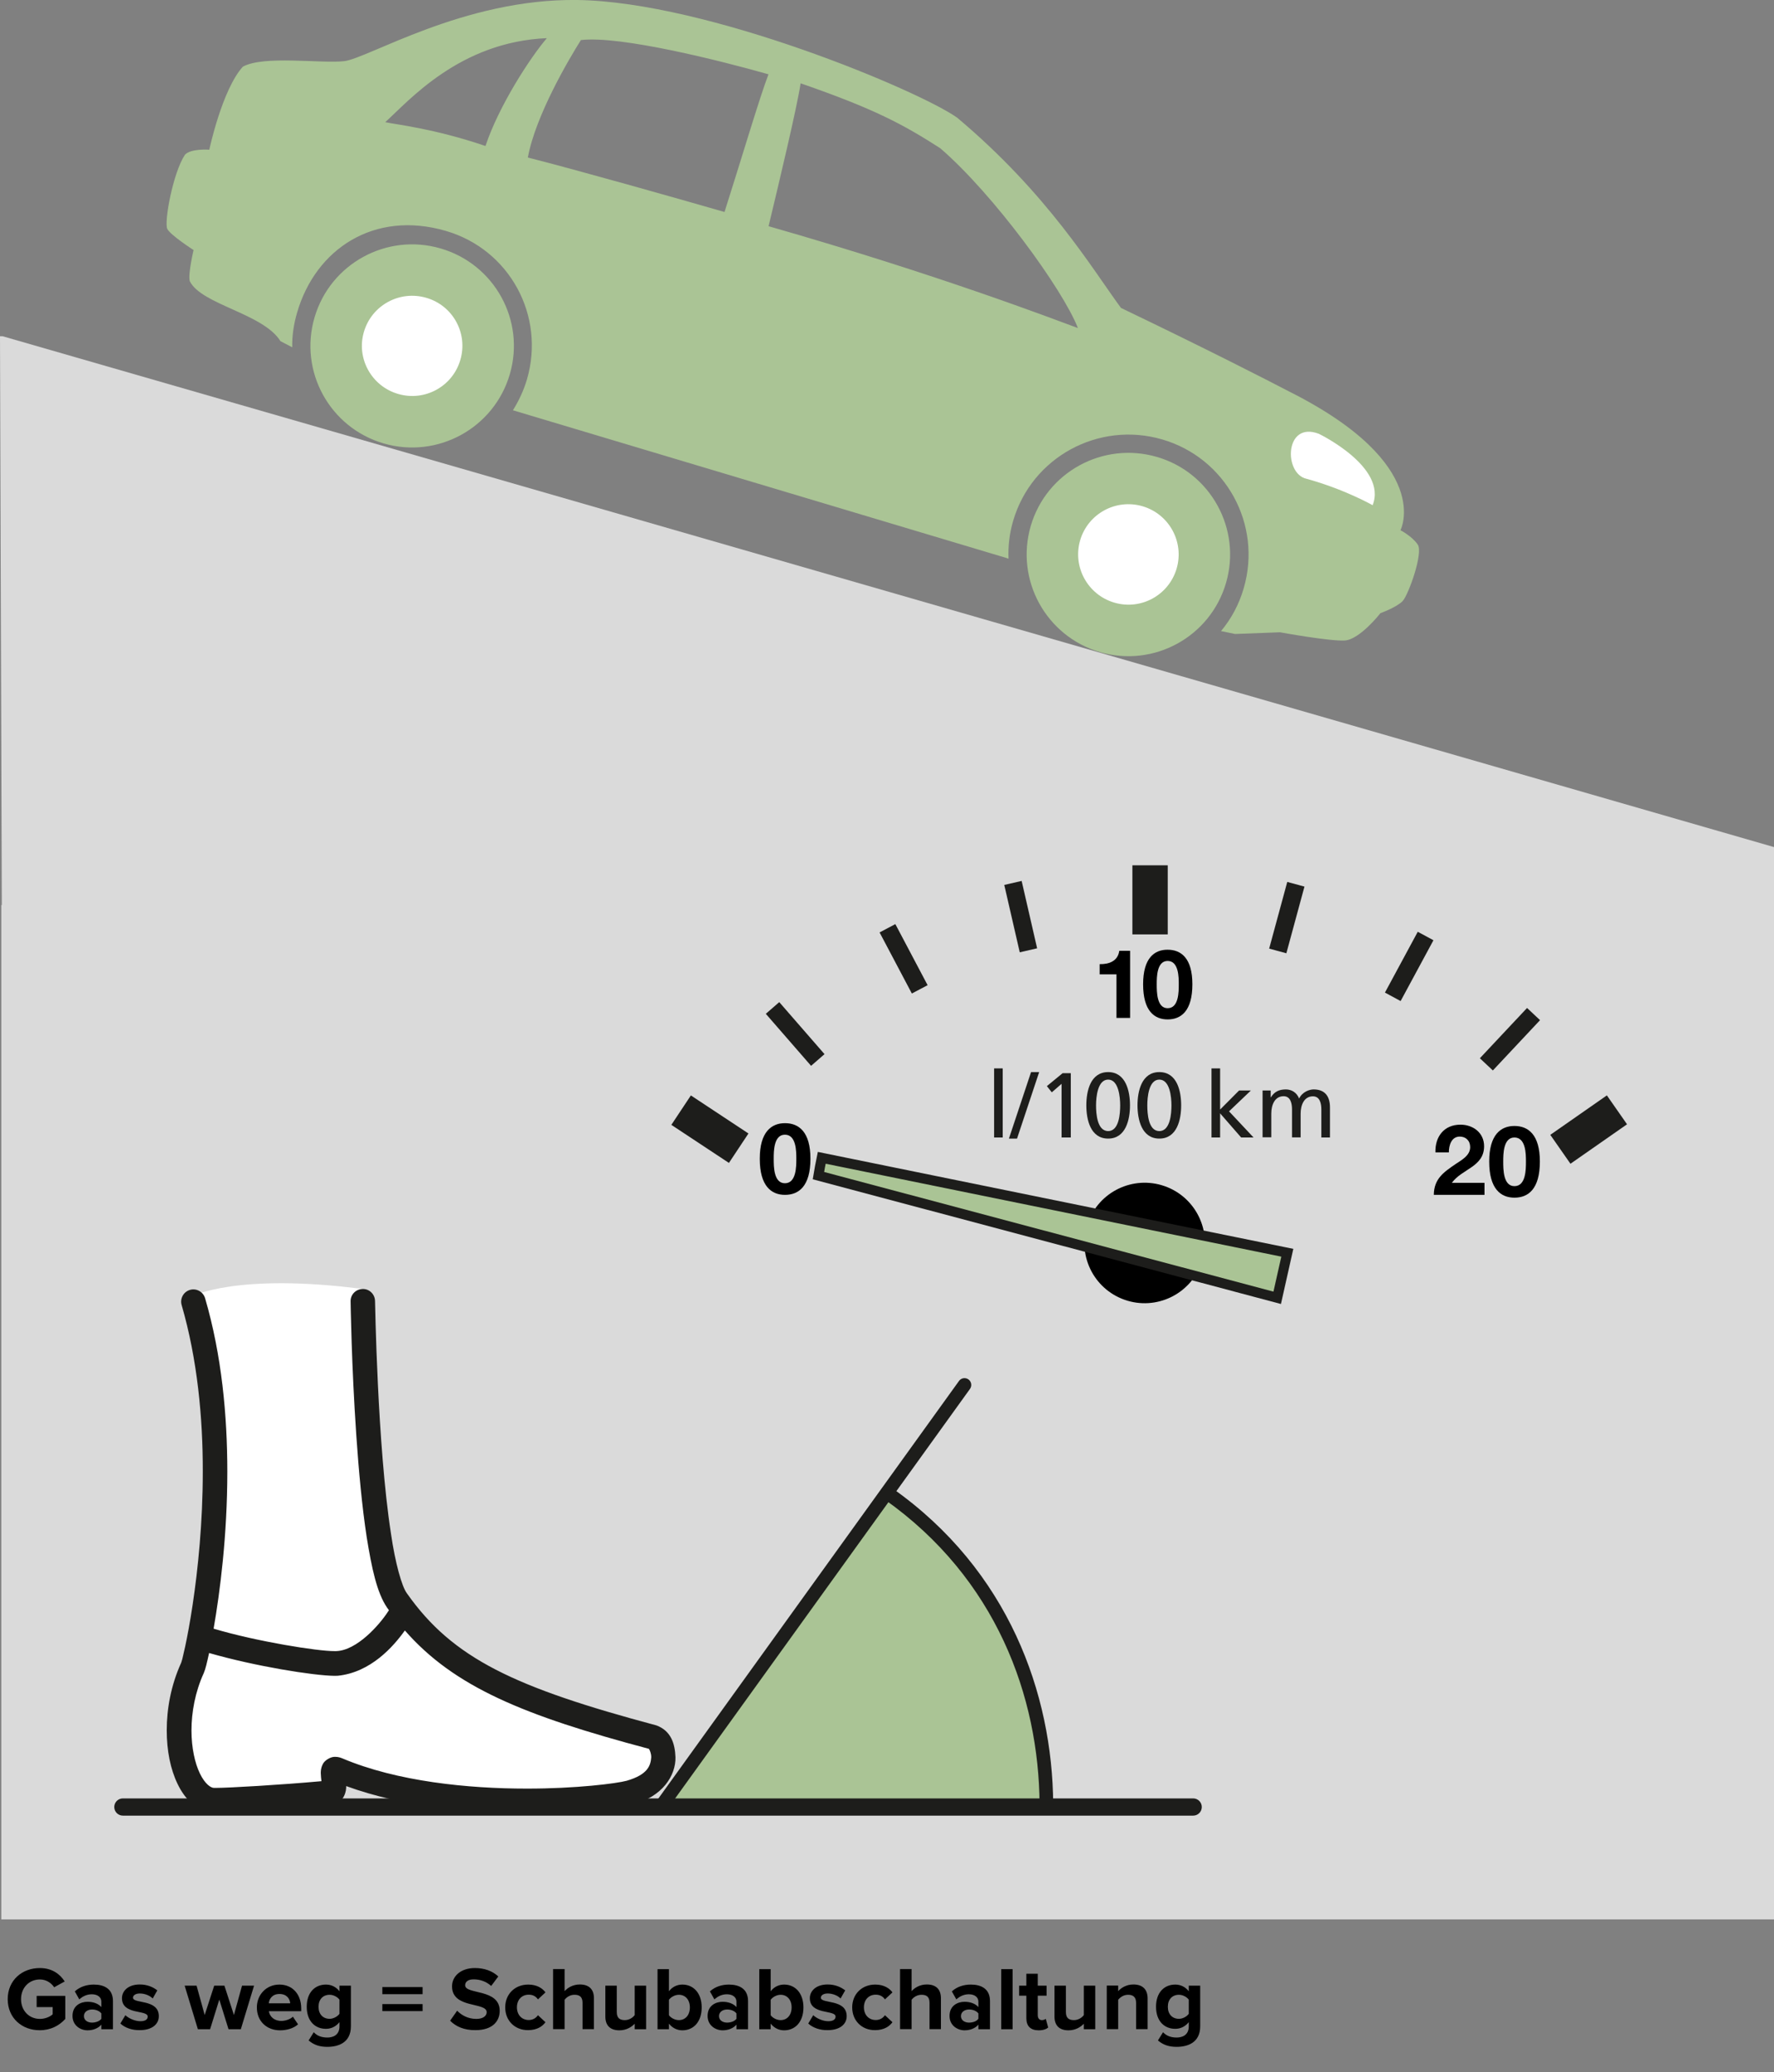 <?xml version="1.0" encoding="utf-8"?>
<!-- Generator: Adobe Illustrator 25.1.0, SVG Export Plug-In . SVG Version: 6.00 Build 0)  -->
<svg version="1.1" id="Ebene_1" xmlns="http://www.w3.org/2000/svg" xmlns:xlink="http://www.w3.org/1999/xlink" x="0px" y="0px"
	 viewBox="0 0 177.15 206.93" style="enable-background:new 0 0 177.15 206.93;" xml:space="preserve">
<rect x="0" y="0" width="177.15" height="206.93" fill="#808080" stroke="none"/>
<style type="text/css">
	.st0{fill-rule:evenodd;clip-rule:evenodd;fill:#AAC495;}
	.st1{fill-rule:evenodd;clip-rule:evenodd;fill:#FFFFFF;}
	.st2{fill-rule:evenodd;clip-rule:evenodd;fill:#DADADA;}
	.st3{fill:#FFFFFF;}
	.st4{fill:#1D1D1B;}
	.st5{fill:#AAC495;stroke:#1D1D1B;}
</style>
<g>
	<path class="st0" d="M122.43,58.21c-1.57,5.39-7.21,8.48-12.59,6.91c-5.39-1.58-8.48-7.21-6.91-12.6c1.57-5.37,7.21-8.46,12.6-6.89
		C120.9,47.19,124,52.83,122.43,58.21z"/>
	<path class="st0" d="M50.91,37.37c-1.57,5.38-7.21,8.48-12.6,6.91c-5.38-1.57-8.48-7.2-6.9-12.58c1.57-5.37,7.21-8.46,12.59-6.89
		C49.39,26.38,52.48,32.01,50.91,37.37z"/>
	<path class="st1" d="M45.97,35.94c-0.77,2.65-3.55,4.18-6.21,3.4c-2.66-0.77-4.2-3.55-3.42-6.2c0.78-2.66,3.57-4.18,6.23-3.4
		C45.23,30.51,46.75,33.28,45.97,35.94z"/>
	<path class="st1" d="M117.5,56.77c-0.78,2.66-3.55,4.19-6.22,3.41c-2.66-0.78-4.19-3.56-3.42-6.22c0.78-2.66,3.56-4.18,6.22-3.41
		C116.75,51.33,118.27,54.11,117.5,56.77z"/>
	<g>
		<path class="st0" d="M141.58,54.39c-0.56-0.84-1.73-1.44-1.73-1.44s3.39-6.53-11.01-13.8c-2.34-1.22-8.41-4.33-16.9-8.4
			c-2.89-3.93-7.29-11.38-16.36-19C91.78,9.05,70.68,0.18,57.64,0C46.31-0.15,36.71,5.86,34.35,6.11c-2.36,0.25-8.02-0.6-10.1,0.55
			c-2.07,2.28-3.35,8.29-3.35,8.29s-1.84-0.14-2.43,0.5c-1.2,1.8-2.11,6.77-1.76,7.42c0.35,0.64,2.62,2.1,2.62,2.1
			s-0.57,2.39-0.38,3.11c1.19,2.36,7.32,3.21,9.06,5.99l1.17,0.61c-0.02-1.15,0.15-2.31,0.49-3.47c1.85-6.35,7.69-10.24,14.86-8.15
			c6.37,1.86,9.95,8.48,8.09,14.83c-0.33,1.12-0.82,2.15-1.4,3.08l49.28,14.75l0.21,0.07c-0.05-1.24,0.09-2.51,0.46-3.77
			c1.85-6.35,8.51-9.99,14.88-8.14c6.36,1.85,10,8.49,8.15,14.85c-0.47,1.63-1.25,3.07-2.27,4.29l1.4,0.29l4.49-0.17
			c0,0,4.97,0.91,6.47,0.82c1.51-0.1,3.56-2.73,3.56-2.73s1.64-0.59,2.23-1.22C140.66,59.36,142.14,55.22,141.58,54.39z
			 M48.48,14.58c-5.16-1.76-8.99-2.15-10.01-2.38c2.35-2.12,7.41-8.02,16.14-8.39C52.99,5.69,49.81,10.56,48.48,14.58z M72.35,21.17
			c-4.57-1.32-14.71-4.19-19.64-5.44c0.78-4.23,4.14-9.89,5.3-11.73c3.94-0.46,13.94,2.06,18.73,3.42
			C75.87,9.67,73.98,16.06,72.35,21.17z M76.75,22.59c1.1-4.6,2.82-11.8,3.2-14.27c7.42,2.57,10.26,4.12,13.94,6.48
			c5.31,4.58,12.22,14.05,13.75,17.96C105.28,31.9,93.91,27.5,76.75,22.59z"/>
		<path class="st1" d="M137.07,50.45c0,0-2.81-1.6-6.61-2.64c-2.29-0.51-2.19-5.8,1.24-4.49C131.7,43.32,138.57,46.63,137.07,50.45z
			"/>
	</g>
</g>
<polygon class="st2" points="0.27,33.58 0,33.58 0.18,90.38 0.13,90.38 0.13,191.67 177.15,191.67 177.15,84.59 "/>
<g>
	<path class="st3" d="M19.16,129.46c0,0,4.44-2.38,17.06-0.74l2.25,28.99l4.65,6.62l9.65,5.36l13.05,4.11l0.36,3.22l-2.15,1.96
		l-7.33,0.9h-9.3l-10.01-1.79l-3.22-1.07l-1.25,1.96l-13.23,0.9l-1.79-6.26l1.07-7.15C18.98,166.48,23.63,152.35,19.16,129.46z"/>
	<g>
		<g>
			<path class="st0" d="M65.97,180.45h38.58c-0.07-10.88-6.27-24.81-15.51-31.11L65.97,180.45z"/>
		</g>
		<g>
			<path class="st4" d="M12.27,181.31c-0.48,0-0.86-0.39-0.86-0.86l0,0c0-0.48,0.39-0.86,0.86-0.86l0,0h106.88
				c0.48,0,0.86,0.39,0.86,0.86l0,0c0,0.48-0.39,0.86-0.86,0.86l0,0H12.27L12.27,181.31z"/>
		</g>
		<g>
			<path class="st4" d="M65.63,180.93c-0.3-0.22-0.37-0.65-0.16-0.95l0,0l30.29-42.07c0.22-0.31,0.64-0.38,0.95-0.16l0,0
				c0.3,0.22,0.37,0.64,0.15,0.95l0,0l-30.29,42.07c-0.13,0.18-0.34,0.28-0.55,0.28l0,0C65.89,181.06,65.75,181.02,65.63,180.93
				L65.63,180.93z"/>
		</g>
		<g>
			<path class="st4" d="M103.81,180.17c-0.07-10.71-4.29-22.53-15.48-30.44l0,0c-0.31-0.21-0.38-0.64-0.17-0.94l0,0
				c0.22-0.31,0.64-0.38,0.95-0.17l0,0c11.6,8.19,15.99,20.49,16.06,31.54l0,0v0c0,0.38-0.31,0.68-0.68,0.68l0,0c0,0,0,0,0,0l0,0
				C104.12,180.85,103.81,180.55,103.81,180.17L103.81,180.17z"/>
		</g>
		<g>
			<path class="st4" d="M66.03,180.38"/>
			<path class="st4" d="M66.03,180.38"/>
		</g>
		<path class="st4" d="M65.55,172.3c-14.14-3.78-20.33-6.67-24.91-13.18c-0.51-0.66-1.18-3.06-1.6-5.98
			c-1.37-8.87-1.58-23.2-1.59-23.22c-0.01-0.67-0.56-1.22-1.24-1.2c-0.67,0.01-1.22,0.56-1.2,1.24c0,0.02,0.09,6.42,0.57,13.38
			c0.24,3.49,0.57,7.11,1.04,10.17c0.5,3.09,1.01,5.51,2.02,7.01c0.07,0.09,0.14,0.19,0.2,0.28c-0.03,0.04-0.05,0.08-0.09,0.13
			c-0.87,1.35-3.12,3.89-5.18,3.95c-0.04,0-0.1,0-0.17,0c-1.62,0.02-7.74-0.95-12.07-2.24c0.64-3.66,1.37-9.33,1.37-15.69
			c0-5.54-0.55-11.6-2.22-17.31c-0.19-0.64-0.87-1.02-1.51-0.83c-0.65,0.19-1.02,0.87-0.83,1.52c1.57,5.4,2.12,11.25,2.11,16.63
			c0,5.11-0.49,9.8-1.01,13.27c-0.26,1.74-0.53,3.17-0.75,4.2c-0.11,0.51-0.21,0.93-0.28,1.22c-0.04,0.15-0.07,0.26-0.1,0.34
			c-0.01,0.04-0.02,0.07-0.03,0.08c-1.01,2.23-1.43,4.58-1.43,6.72c0,2.03,0.37,3.88,1.08,5.35c0.69,1.44,1.8,2.67,3.43,2.83
			c0.12,0.01,0.24,0.01,0.38,0.01c1.59,0,7.25-0.36,11.51-0.75c0.51-0.02,1.11-0.43,1.3-0.87c0.2-0.41,0.22-0.73,0.22-1
			c5.74,2.1,12.45,2.67,17.97,2.68c5.15-0.01,9.17-0.49,10.63-0.86c2.97-0.72,4.33-2.89,4.28-4.71
			C67.4,174.12,67.01,172.84,65.55,172.3z M62.57,177.83c-1,0.27-5.07,0.79-10.01,0.78c-5.77,0-12.88-0.69-18.38-3.02
			c-0.18-0.07-0.39-0.15-0.69-0.15c-0.45-0.04-1.11,0.36-1.27,0.76c-0.19,0.39-0.18,0.64-0.19,0.85c0.01,0.31,0.04,0.59,0.07,0.82
			c-4.08,0.37-9.25,0.67-10.54,0.67c-0.1,0-0.18,0-0.2,0c-0.3,0-0.89-0.38-1.4-1.44c-0.5-1.03-0.84-2.58-0.84-4.29
			c0-1.83,0.37-3.86,1.23-5.74c0.18-0.43,0.3-0.96,0.53-2c4.58,1.32,10.41,2.26,12.54,2.28c0.12,0,0.23,0,0.33-0.01
			c3.26-0.34,5.52-2.89,6.68-4.52c4.93,5.64,11.88,8.5,24.37,11.82c0.08,0.11,0.24,0.47,0.23,0.86
			C64.97,176.27,64.73,177.21,62.57,177.83z"/>
	</g>
</g>
<g>
	<g>
		<rect x="113.08" y="86.41" class="st4" width="3.53" height="6.9"/>
		<polygon class="st4" points="74.74,113.19 72.79,116.13 67.04,112.33 68.99,109.39 		"/>
		
			<rect x="155.24" y="111.1" transform="matrix(0.82 -0.572 0.572 0.82 -36.035 111.022)" class="st4" width="6.89" height="3.52"/>
		
			<rect x="89.34" y="92.4" transform="matrix(0.884 -0.467 0.467 0.884 -34.293 53.153)" class="st4" width="1.78" height="6.9"/>
		
			<rect x="101.02" y="88" transform="matrix(0.975 -0.224 0.224 0.975 -17.921 25.198)" class="st4" width="1.78" height="6.9"/>
		
			<rect x="78.59" y="99.83" transform="matrix(0.754 -0.656 0.656 0.754 -48.272 77.523)" class="st4" width="1.78" height="6.89"/>
		
			<rect x="137.24" y="95.56" transform="matrix(0.475 -0.88 0.88 0.475 -10.983 174.5)" class="st4" width="6.9" height="1.78"/>
		
			<rect x="147.39" y="102.82" transform="matrix(0.684 -0.729 0.729 0.684 -27.993 142.797)" class="st4" width="6.89" height="1.78"/>
		
			<rect x="125.08" y="90.77" transform="matrix(0.262 -0.965 0.965 0.262 6.373 191.649)" class="st4" width="6.9" height="1.78"/>
	</g>
	<g>
		<path d="M112.85,101.65h-1.36V97.3h-1.68v-1.02c0.95,0.02,1.82-0.31,1.96-1.33h1.08V101.65z"/>
		<path d="M115.51,98.29c0-0.7,0-2.33,1.09-2.33c1.11,0,1.11,1.64,1.11,2.33c0,0.76,0,2.39-1.11,2.39
			C115.51,100.68,115.51,99.04,115.51,98.29z M114.15,98.29c0,2.67,1.13,3.51,2.45,3.51c1.34,0,2.47-0.84,2.47-3.51
			c0-2.61-1.13-3.45-2.47-3.45C115.28,94.83,114.15,95.67,114.15,98.29z"/>
	</g>
	<path d="M77.26,115.71c0-0.72,0-2.4,1.12-2.4c1.14,0,1.14,1.68,1.14,2.4c0,0.78,0,2.45-1.14,2.45
		C77.26,118.16,77.26,116.49,77.26,115.71z M75.87,115.71c0,2.74,1.16,3.61,2.52,3.61c1.38,0,2.54-0.87,2.54-3.61
		c0-2.68-1.16-3.55-2.54-3.55C77.03,112.16,75.87,113.03,75.87,115.71z"/>
	<g>
		<path d="M143.34,115.09c-0.05-1.57,0.85-2.78,2.5-2.78c1.26,0,2.36,0.81,2.36,2.15c0,1.03-0.55,1.6-1.23,2.08
			c-0.68,0.48-1.49,0.88-1.99,1.58h3.26v1.2h-5.06c0.01-1.6,0.99-2.27,2.18-3.08c0.61-0.41,1.44-0.84,1.45-1.68
			c0-0.65-0.43-1.06-1.04-1.06c-0.82,0-1.09,0.85-1.09,1.58H143.34z"/>
		<path d="M150.11,115.99c0-0.72,0-2.4,1.12-2.4c1.15,0,1.15,1.68,1.15,2.4c0,0.78,0,2.46-1.15,2.46
			C150.11,118.45,150.11,116.77,150.11,115.99z M148.71,115.99c0,2.74,1.16,3.61,2.52,3.61c1.38,0,2.54-0.86,2.54-3.61
			c0-2.68-1.16-3.55-2.54-3.55C149.87,112.44,148.71,113.31,148.71,115.99z"/>
	</g>
	<path d="M119.98,126.12c-1.1,3.13-4.54,4.78-7.67,3.68c-3.14-1.1-4.79-4.54-3.68-7.67c1.1-3.14,4.54-4.78,7.67-3.68
		C119.43,119.55,121.09,122.99,119.98,126.12z"/>
	<path class="st5" d="M81.88,116.52l-0.15,0.88l45.81,12.2l1.01-4.5l-46.49-9.48L81.88,116.52z"/>
	<g>
		<path class="st4" d="M99.27,106.69h0.86v6.9h-0.86V106.69z"/>
		<path class="st4" d="M102.96,107.06h0.81l-2.21,6.64h-0.81L102.96,107.06z"/>
		<path class="st4" d="M106.01,108.23l-0.98,0.85l-0.49-0.62l1.57-1.29h0.82v6.42h-0.92V108.23z"/>
		<path class="st4" d="M110.66,107.06c1.77,0,2.18,1.91,2.18,3.32c0,1.41-0.41,3.32-2.18,3.32c-1.78,0-2.18-1.91-2.18-3.32
			C108.48,108.97,108.88,107.06,110.66,107.06z M110.66,112.95c1.1,0,1.2-1.77,1.2-2.57c0-0.81-0.15-2.57-1.2-2.57
			c-1.06,0-1.21,1.76-1.21,2.57C109.45,111.18,109.55,112.95,110.66,112.95z"/>
		<path class="st4" d="M115.77,107.06c1.78,0,2.18,1.91,2.18,3.32c0,1.41-0.4,3.32-2.18,3.32c-1.77,0-2.18-1.91-2.18-3.32
			C113.59,108.97,114,107.06,115.77,107.06z M115.77,112.95c1.1,0,1.21-1.77,1.21-2.57c0-0.81-0.15-2.57-1.21-2.57
			c-1.06,0-1.2,1.76-1.2,2.57C114.57,111.18,114.66,112.95,115.77,112.95z"/>
		<path class="st4" d="M120.98,106.69h0.86v4.11l1.89-1.9h1.18l-2.18,2.08l2.45,2.61h-1.24l-2.1-2.41v2.41h-0.86V106.69z"/>
		<path class="st4" d="M126.08,108.9h0.81v0.68h0.02c0.33-0.54,0.8-0.79,1.49-0.79c0.54,0,1.08,0.28,1.33,0.91
			c0.32-0.67,1.03-0.91,1.45-0.91c1.19,0,1.63,0.77,1.63,1.79v3.01h-0.86v-2.8c0-0.58-0.14-1.31-0.84-1.31
			c-0.88,0-1.23,0.86-1.23,1.74v2.36h-0.86v-2.8c0-0.58-0.14-1.31-0.84-1.31c-0.88,0-1.23,0.86-1.23,1.74v2.36h-0.87V108.9z"/>
	</g>
</g>
<g>
	<path d="M0.77,199.64c0-1.9,1.44-3.11,3.21-3.11c1.24,0,2.03,0.63,2.48,1.34l-1.05,0.58c-0.28-0.42-0.79-0.78-1.42-0.78
		c-1.1,0-1.89,0.84-1.89,1.97c0,1.13,0.79,1.97,1.89,1.97c0.53,0,1.03-0.23,1.27-0.46v-0.72H3.66v-1.12h2.86v2.3
		c-0.61,0.68-1.47,1.13-2.55,1.13C2.21,202.75,0.77,201.53,0.77,199.64z"/>
	<path d="M10.12,202.64v-0.46c-0.3,0.36-0.81,0.57-1.38,0.57c-0.69,0-1.5-0.47-1.5-1.44c0-1.03,0.81-1.41,1.5-1.41
		c0.59,0,1.09,0.19,1.38,0.53v-0.55c0-0.44-0.38-0.73-0.95-0.73c-0.46,0-0.89,0.18-1.25,0.51l-0.45-0.8
		c0.53-0.48,1.22-0.68,1.9-0.68c1,0,1.91,0.4,1.91,1.65v2.81H10.12z M10.12,201.6v-0.54c-0.19-0.25-0.55-0.39-0.92-0.39
		c-0.45,0-0.82,0.24-0.82,0.66s0.37,0.65,0.82,0.65C9.57,201.97,9.93,201.85,10.12,201.6z"/>
	<path d="M12.02,202.07l0.5-0.83c0.32,0.31,0.96,0.6,1.5,0.6c0.5,0,0.73-0.19,0.73-0.46c0-0.71-2.57-0.13-2.57-1.84
		c0-0.73,0.63-1.37,1.78-1.37c0.73,0,1.31,0.25,1.75,0.59l-0.46,0.81c-0.26-0.27-0.76-0.5-1.29-0.5c-0.41,0-0.68,0.18-0.68,0.42
		c0,0.64,2.58,0.1,2.58,1.85c0,0.8-0.68,1.39-1.89,1.39C13.2,202.75,12.48,202.5,12.02,202.07z"/>
	<path d="M22.82,202.64l-0.92-2.96l-0.92,2.96h-1.22l-1.32-4.35h1.19l0.81,2.93l0.95-2.93h1.02l0.95,2.93l0.81-2.93h1.2l-1.32,4.35
		H22.82z"/>
	<path d="M25.65,200.46c0-1.26,0.94-2.28,2.25-2.28c1.31,0,2.18,0.97,2.18,2.39v0.27h-3.23c0.08,0.53,0.51,0.97,1.25,0.97
		c0.37,0,0.87-0.15,1.15-0.42l0.51,0.76c-0.43,0.4-1.12,0.6-1.79,0.6C26.65,202.75,25.65,201.86,25.65,200.46z M27.9,199.12
		c-0.71,0-1.02,0.5-1.06,0.93h2.14C28.95,199.63,28.66,199.12,27.9,199.12z"/>
	<path d="M30.82,203.76l0.51-0.82c0.35,0.38,0.82,0.53,1.36,0.53c0.55,0,1.21-0.23,1.21-1.12v-0.42c-0.34,0.43-0.81,0.67-1.35,0.67
		c-1.08,0-1.92-0.76-1.92-2.21c0-1.42,0.82-2.21,1.92-2.21c0.52,0,1,0.22,1.35,0.67v-0.56h1.14v4.06c0,1.65-1.28,2.05-2.35,2.05
		C31.95,204.4,31.37,204.23,30.82,203.76z M33.9,201.1v-1.41c-0.2-0.28-0.61-0.49-0.98-0.49c-0.66,0-1.11,0.45-1.11,1.2
		c0,0.75,0.45,1.2,1.11,1.2C33.28,201.6,33.7,201.38,33.9,201.1z"/>
	<path d="M38.18,199.14v-0.71h4.02v0.71H38.18z M38.18,200.83v-0.7h4.02v0.7H38.18z"/>
	<path d="M44.95,201.79l0.7-1c0.42,0.44,1.08,0.82,1.91,0.82c0.71,0,1.04-0.32,1.04-0.67c0-1.04-3.46-0.32-3.46-2.58
		c0-1,0.86-1.83,2.28-1.83c0.95,0,1.75,0.29,2.34,0.84l-0.71,0.95c-0.49-0.45-1.13-0.66-1.75-0.66c-0.54,0-0.85,0.23-0.85,0.59
		c0,0.95,3.45,0.31,3.45,2.55c0,1.1-0.79,1.93-2.4,1.93C46.34,202.75,45.51,202.36,44.95,201.79z"/>
	<path d="M50.45,200.46c0-1.33,0.97-2.28,2.3-2.28c0.89,0,1.43,0.39,1.72,0.78l-0.75,0.7c-0.21-0.31-0.52-0.47-0.92-0.47
		c-0.69,0-1.18,0.5-1.18,1.26s0.49,1.27,1.18,1.27c0.4,0,0.71-0.18,0.92-0.48l0.75,0.7c-0.29,0.4-0.83,0.79-1.72,0.79
		C51.43,202.75,50.45,201.8,50.45,200.46z"/>
	<path d="M58.17,202.64v-2.65c0-0.6-0.32-0.79-0.8-0.79c-0.45,0-0.8,0.25-0.99,0.5v2.93h-1.15v-6h1.15v2.21
		c0.28-0.32,0.81-0.67,1.52-0.67c0.95,0,1.41,0.52,1.41,1.37v3.09H58.17z"/>
	<path d="M63.38,202.64v-0.55c-0.3,0.32-0.82,0.66-1.53,0.66c-0.95,0-1.4-0.52-1.4-1.37v-3.09h1.14v2.64c0,0.6,0.31,0.8,0.8,0.8
		c0.44,0,0.79-0.24,0.99-0.5v-2.94h1.14v4.35H63.38z"/>
	<path d="M65.66,202.64v-6h1.14v2.21c0.34-0.45,0.83-0.67,1.34-0.67c1.11,0,1.93,0.86,1.93,2.28c0,1.46-0.83,2.29-1.93,2.29
		c-0.52,0-1-0.23-1.34-0.67v0.56H65.66z M67.79,201.73c0.66,0,1.1-0.51,1.1-1.27c0-0.75-0.44-1.26-1.1-1.26
		c-0.38,0-0.79,0.22-0.99,0.5v1.54C67,201.52,67.41,201.73,67.79,201.73z"/>
	<path d="M73.54,202.64v-0.46c-0.3,0.36-0.81,0.57-1.38,0.57c-0.69,0-1.5-0.47-1.5-1.44c0-1.03,0.81-1.41,1.5-1.41
		c0.58,0,1.09,0.19,1.38,0.53v-0.55c0-0.44-0.38-0.73-0.95-0.73c-0.46,0-0.89,0.18-1.25,0.51l-0.45-0.8
		c0.53-0.48,1.22-0.68,1.9-0.68c1,0,1.91,0.4,1.91,1.65v2.81H73.54z M73.54,201.6v-0.54c-0.19-0.25-0.55-0.39-0.92-0.39
		c-0.45,0-0.82,0.24-0.82,0.66s0.37,0.65,0.82,0.65C72.99,201.97,73.35,201.85,73.54,201.6z"/>
	<path d="M75.82,202.64v-6h1.14v2.21c0.34-0.45,0.83-0.67,1.34-0.67c1.11,0,1.93,0.86,1.93,2.28c0,1.46-0.83,2.29-1.93,2.29
		c-0.52,0-1-0.23-1.34-0.67v0.56H75.82z M77.95,201.73c0.66,0,1.1-0.51,1.1-1.27c0-0.75-0.44-1.26-1.1-1.26
		c-0.38,0-0.79,0.22-0.99,0.5v1.54C77.16,201.52,77.57,201.73,77.95,201.73z"/>
	<path d="M80.71,202.07l0.5-0.83c0.32,0.31,0.96,0.6,1.5,0.6c0.5,0,0.73-0.19,0.73-0.46c0-0.71-2.57-0.13-2.57-1.84
		c0-0.73,0.63-1.37,1.78-1.37c0.73,0,1.31,0.25,1.75,0.59l-0.46,0.81c-0.26-0.27-0.76-0.5-1.29-0.5c-0.41,0-0.68,0.18-0.68,0.42
		c0,0.64,2.58,0.1,2.58,1.85c0,0.8-0.68,1.39-1.89,1.39C81.9,202.75,81.17,202.5,80.71,202.07z"/>
	<path d="M85.1,200.46c0-1.33,0.97-2.28,2.3-2.28c0.89,0,1.43,0.39,1.72,0.78l-0.75,0.7c-0.21-0.31-0.52-0.47-0.92-0.47
		c-0.69,0-1.18,0.5-1.18,1.26s0.49,1.27,1.18,1.27c0.4,0,0.71-0.18,0.92-0.48l0.75,0.7c-0.29,0.4-0.83,0.79-1.72,0.79
		C86.08,202.75,85.1,201.8,85.1,200.46z"/>
	<path d="M92.82,202.64v-2.65c0-0.6-0.31-0.79-0.8-0.79c-0.45,0-0.8,0.25-0.99,0.5v2.93h-1.15v-6h1.15v2.21
		c0.28-0.32,0.81-0.67,1.52-0.67c0.95,0,1.41,0.52,1.41,1.37v3.09H92.82z"/>
	<path d="M97.7,202.64v-0.46c-0.3,0.36-0.81,0.57-1.38,0.57c-0.69,0-1.5-0.47-1.5-1.44c0-1.03,0.81-1.41,1.5-1.41
		c0.58,0,1.09,0.19,1.38,0.53v-0.55c0-0.44-0.38-0.73-0.95-0.73c-0.46,0-0.89,0.18-1.25,0.51l-0.45-0.8
		c0.53-0.48,1.21-0.68,1.9-0.68c1,0,1.91,0.4,1.91,1.65v2.81H97.7z M97.7,201.6v-0.54c-0.19-0.25-0.55-0.39-0.92-0.39
		c-0.45,0-0.82,0.24-0.82,0.66s0.37,0.65,0.82,0.65C97.16,201.97,97.52,201.85,97.7,201.6z"/>
	<path d="M99.98,202.64v-6h1.14v6H99.98z"/>
	<path d="M102.49,201.55v-2.26h-0.72v-1h0.72v-1.19h1.14v1.19h0.88v1h-0.88v1.95c0,0.28,0.14,0.49,0.4,0.49
		c0.17,0,0.33-0.06,0.4-0.13l0.24,0.87c-0.17,0.15-0.48,0.28-0.95,0.28C102.92,202.75,102.49,202.33,102.49,201.55z"/>
	<path d="M108.23,202.64v-0.55c-0.3,0.32-0.82,0.66-1.53,0.66c-0.95,0-1.4-0.52-1.4-1.37v-3.09h1.14v2.64c0,0.6,0.31,0.8,0.8,0.8
		c0.44,0,0.79-0.24,0.99-0.5v-2.94h1.14v4.35H108.23z"/>
	<path d="M113.45,202.64v-2.63c0-0.6-0.32-0.81-0.8-0.81c-0.45,0-0.79,0.25-0.99,0.5v2.93h-1.14v-4.35h1.14v0.56
		c0.28-0.32,0.82-0.67,1.52-0.67c0.96,0,1.42,0.54,1.42,1.39v3.07H113.45z"/>
	<path d="M115.63,203.76l0.51-0.82c0.35,0.38,0.82,0.53,1.36,0.53c0.55,0,1.21-0.23,1.21-1.12v-0.42c-0.34,0.43-0.81,0.67-1.35,0.67
		c-1.08,0-1.92-0.76-1.92-2.21c0-1.42,0.82-2.21,1.92-2.21c0.52,0,1,0.22,1.35,0.67v-0.56h1.14v4.06c0,1.65-1.28,2.05-2.35,2.05
		C116.77,204.4,116.18,204.23,115.63,203.76z M118.71,201.1v-1.41c-0.2-0.28-0.61-0.49-0.98-0.49c-0.66,0-1.11,0.45-1.11,1.2
		c0,0.75,0.45,1.2,1.11,1.2C118.1,201.6,118.51,201.38,118.71,201.1z"/>
</g>
</svg>
